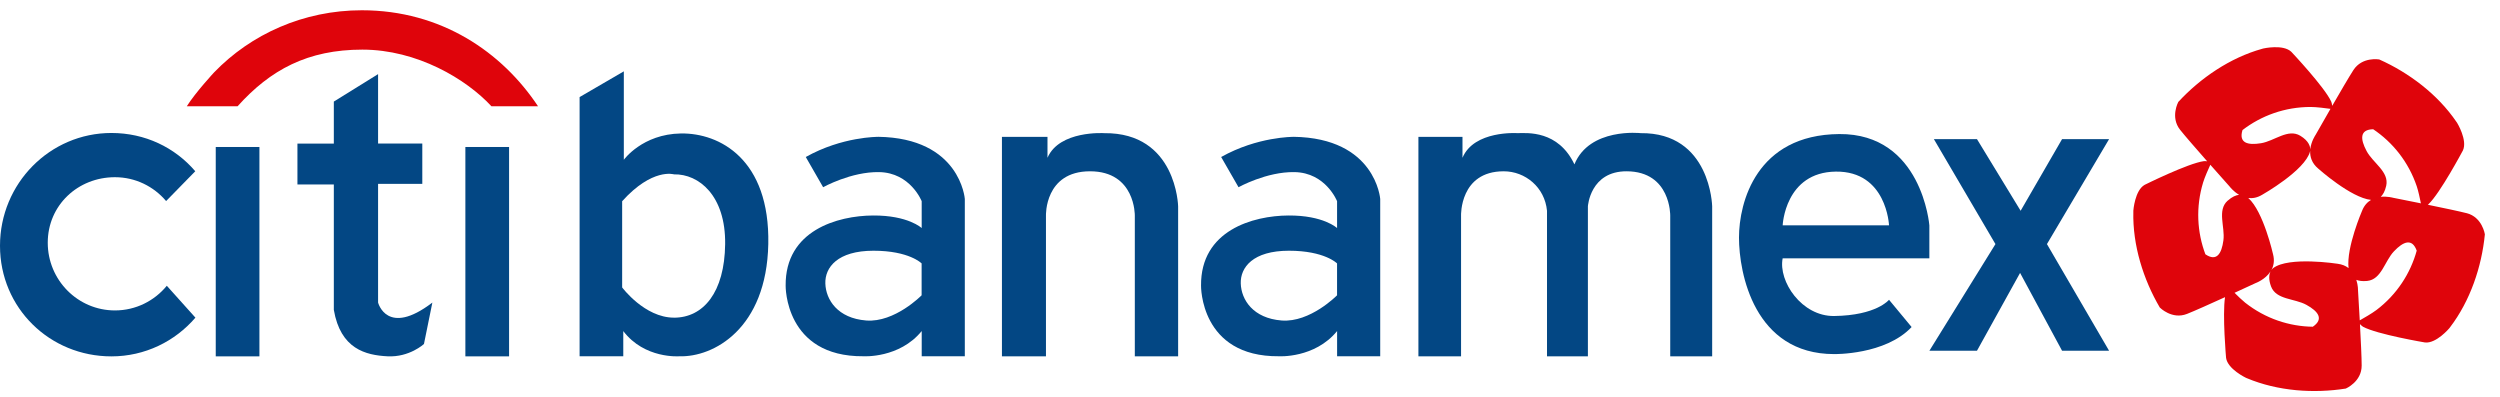 <svg width="151" height="24" viewBox="0 0 151 24" fill="none" xmlns="http://www.w3.org/2000/svg">
<g clip-path="url(#clip0_14503_1486)">
<path d="M10.076 17.259C9.332 18.169 8.204 18.75 6.942 18.75C4.701 18.75 2.884 16.917 2.884 14.659C2.884 12.4 4.701 10.703 6.942 10.703C8.18 10.703 9.287 11.261 10.033 12.144L11.794 10.343C10.56 8.902 8.759 8.032 6.729 8.032C3.013 8.032 0 11.083 0 14.846C0 18.609 3.013 21.525 6.729 21.525C8.753 21.525 10.57 20.62 11.803 19.186L10.076 17.261V17.259Z" fill="#034784"/>
<path d="M15.669 8.878H13.031V21.524H15.669V8.878Z" fill="#034784"/>
<path d="M20.165 6.134L22.836 4.477V8.67H25.507V11.105H22.836V18.275C22.836 18.275 23.376 20.37 26.115 18.275L25.607 20.778C25.607 20.778 24.728 21.589 23.409 21.521C22.09 21.454 20.568 21.081 20.163 18.715V11.14H17.965V8.672H20.163V6.136L20.165 6.134Z" fill="#034784"/>
<path d="M30.748 8.878H28.109V21.524H30.748V8.878Z" fill="#034784"/>
<path d="M41.128 8.061C38.795 8.096 37.679 9.651 37.679 9.651V4.309L35.008 5.863V21.519H37.646V19.997C38.93 21.687 41.028 21.519 41.028 21.519C43.09 21.587 46.302 19.862 46.405 14.74C46.507 9.618 43.463 8.027 41.13 8.061H41.128ZM40.707 19.186C38.934 19.186 37.578 17.361 37.578 17.361V12.154C39.404 10.126 40.707 10.531 40.707 10.531C42.213 10.497 43.834 11.816 43.799 14.742C43.765 17.668 42.48 19.188 40.707 19.188V19.186Z" fill="#034784"/>
<path d="M32.498 6.42C30.329 3.154 26.656 0.62 21.855 0.62C18.333 0.62 15.159 2.064 12.931 4.373C12.931 4.373 11.822 5.564 11.281 6.42H14.348C16.331 4.213 18.586 2.997 21.888 2.997C25.19 2.997 28.168 4.777 29.684 6.42H32.498Z" fill="#DF040B"/>
<path d="M53.03 8.266C53.03 8.266 50.866 8.247 48.669 9.483L49.717 11.308C49.717 11.308 51.409 10.365 53.099 10.395C54.992 10.429 55.67 12.152 55.67 12.152V13.775C55.67 13.775 54.858 13.002 52.728 13.016C50.598 13.029 47.419 13.91 47.453 17.257C47.453 17.257 47.386 21.556 52.154 21.518C52.154 21.518 54.318 21.653 55.671 19.996V21.518H58.275V12.015C58.275 12.015 58.004 8.33 53.033 8.263L53.03 8.266ZM55.666 17.836C55.666 17.836 54.044 19.493 52.319 19.358C50.594 19.223 49.884 18.107 49.851 17.127C49.818 16.148 50.594 15.144 52.758 15.144C54.921 15.144 55.666 15.91 55.666 15.91V17.838V17.836Z" fill="#034784"/>
<path d="M60.516 21.523H63.176V13.019C63.176 13.019 63.086 10.346 65.837 10.346C68.588 10.346 68.543 13.019 68.543 13.019V21.523H71.159V12.461C71.159 12.461 71.068 7.998 66.695 8.043C66.695 8.043 63.989 7.863 63.268 9.53V8.266H60.517V21.523H60.516Z" fill="#034784"/>
<path d="M78.12 8.266C78.12 8.266 75.956 8.247 73.758 9.483L74.807 11.308C74.807 11.308 76.499 10.365 78.189 10.395C80.082 10.429 80.759 12.152 80.759 12.152V13.775C80.759 13.775 79.948 13.002 77.818 13.016C75.688 13.029 72.509 13.91 72.543 17.257C72.543 17.257 72.476 21.556 77.244 21.518C77.244 21.518 79.407 21.653 80.761 19.996V21.518H83.365V12.015C83.365 12.015 83.094 8.33 78.123 8.263L78.12 8.266ZM80.758 17.836C80.758 17.836 79.135 19.493 77.41 19.358C75.686 19.223 74.975 18.107 74.942 17.127C74.908 16.146 75.686 15.144 77.849 15.144C80.012 15.144 80.758 15.91 80.758 15.91V17.838V17.836Z" fill="#034784"/>
<path d="M95.094 9.925C94.113 7.862 92.245 8.035 91.652 8.042C91.652 8.042 89.033 7.862 88.334 9.53V8.266H85.672V21.523H88.248V13.019C88.248 13.019 88.161 10.346 90.823 10.346C92.129 10.346 93.304 11.312 93.439 12.731V21.523H95.909V12.461C95.909 12.461 96.043 10.331 98.263 10.346C100.925 10.365 100.882 13.019 100.882 13.019V21.523H103.415V12.461C103.415 12.461 103.328 7.997 99.093 8.042C99.093 8.042 96.01 7.692 95.096 9.925" fill="#034784"/>
<path d="M116.533 15.605V13.61C116.533 13.61 116.092 8.056 111.088 8.097C106.084 8.139 105.035 12.223 105.035 14.353C105.035 16.483 105.949 21.387 110.783 21.387C110.783 21.387 113.872 21.444 115.461 19.753L114.097 18.106C114.097 18.106 113.354 19.052 110.783 19.087C108.823 19.113 107.401 16.991 107.672 15.605H116.531H116.533ZM110.885 10.365C113.962 10.33 114.097 13.611 114.097 13.611H107.673C107.673 13.611 107.809 10.399 110.885 10.365Z" fill="#034784"/>
<path d="M116.806 8.403H119.409L122.046 12.731L124.549 8.403H127.389L123.635 14.743L127.389 21.185H124.549L122.013 16.484L119.409 21.185H116.535L120.525 14.743L116.806 8.403Z" fill="#034784"/>
<path d="M148.986 12.876C148.549 12.764 147.568 12.557 146.639 12.367C146.654 12.356 146.668 12.346 146.677 12.337C147.382 11.678 148.76 9.087 148.76 9.087C149.05 8.467 148.41 7.421 148.41 7.421L148.372 7.366C147.237 5.695 145.498 4.39 143.707 3.591C143.707 3.591 142.678 3.409 142.146 4.232C141.891 4.627 141.354 5.544 140.865 6.393C140.851 6.298 140.832 6.194 140.809 6.144C140.412 5.265 138.396 3.13 138.396 3.13C137.901 2.656 136.706 2.928 136.706 2.928L136.641 2.946C134.694 3.487 132.902 4.716 131.57 6.156C131.57 6.156 131.07 7.073 131.678 7.839C131.969 8.207 132.668 9.007 133.314 9.742C133.238 9.732 133.163 9.725 133.122 9.732C132.165 9.857 129.537 11.164 129.537 11.164C128.941 11.5 128.854 12.722 128.854 12.722V12.79C128.804 14.809 129.459 16.882 130.452 18.574C130.452 18.574 131.184 19.321 132.096 18.96C132.532 18.789 133.501 18.354 134.392 17.948C134.228 19.038 134.455 21.616 134.455 21.616C134.55 22.295 135.656 22.82 135.656 22.82L135.718 22.846C137.582 23.628 139.75 23.776 141.686 23.469C141.686 23.469 142.648 23.06 142.645 22.08C142.645 21.612 142.593 20.553 142.541 19.577C142.607 19.643 142.681 19.709 142.726 19.735C143.574 20.198 146.469 20.685 146.469 20.685C147.15 20.763 147.939 19.825 147.939 19.825L147.98 19.771C149.207 18.166 149.896 16.105 150.086 14.152C150.086 14.152 149.932 13.117 148.986 12.874V12.876ZM135.434 7.865C136.576 6.985 138.006 6.461 139.56 6.461C139.903 6.461 140.501 6.537 140.761 6.574C140.274 7.42 139.859 8.151 139.859 8.151C139.859 8.151 139.589 8.539 139.539 9.028C139.539 8.855 139.462 8.517 138.939 8.2C138.195 7.749 137.384 8.515 136.571 8.65C135.758 8.785 135.205 8.635 135.448 7.853L135.432 7.865H135.434ZM134.55 12.12C133.902 12.701 134.401 13.701 134.294 14.516C134.186 15.331 133.881 15.819 133.205 15.358L133.212 15.377C132.701 14.029 132.616 12.509 133.068 11.021C133.162 10.713 133.385 10.209 133.503 9.952C134.131 10.663 134.666 11.262 134.666 11.262C134.666 11.262 134.885 11.557 135.24 11.767C135.06 11.788 134.826 11.876 134.552 12.122L134.55 12.12ZM139.696 19.735H139.716C138.273 19.72 136.826 19.243 135.607 18.281C135.424 18.135 135.167 17.887 134.966 17.685C135.68 17.357 136.235 17.1 136.235 17.1C136.235 17.1 136.826 16.889 137.143 16.39C137.058 16.56 137.003 16.849 137.171 17.3C137.476 18.114 138.587 18.016 139.308 18.413C140.029 18.809 140.371 19.272 139.695 19.733L139.696 19.735ZM141.849 16.189C141.681 16.06 141.464 15.965 141.185 15.93C141.185 15.93 138.242 15.475 137.301 16.194C137.301 16.194 137.249 16.23 137.193 16.31C137.329 16.059 137.393 15.743 137.291 15.353C137.291 15.353 136.713 12.771 135.796 11.959C136.051 11.991 136.337 11.945 136.642 11.76C136.642 11.76 139.235 10.295 139.528 9.144C139.528 9.144 139.532 9.13 139.535 9.11C139.518 9.46 139.624 9.852 140.021 10.183C140.021 10.183 141.993 11.949 143.21 12.074C142.992 12.204 142.794 12.41 142.667 12.738C142.667 12.738 141.711 14.946 141.853 16.187L141.849 16.189ZM143.532 18.728C143.267 18.929 142.768 19.215 142.529 19.35C142.477 18.381 142.425 17.549 142.425 17.549C142.425 17.549 142.433 17.246 142.323 16.903C142.477 16.963 142.688 16.998 142.978 16.969C143.843 16.88 144.028 15.78 144.593 15.182C145.158 14.584 145.692 14.37 145.969 15.14L145.975 15.121C145.595 16.511 144.77 17.792 143.531 18.73L143.532 18.728ZM144.541 11.945C144.541 11.945 144.2 11.847 143.798 11.888C143.924 11.763 144.052 11.561 144.127 11.223C144.316 10.373 143.33 9.85 142.943 9.125C142.555 8.399 142.52 7.825 143.338 7.806L143.323 7.794C144.522 8.593 145.475 9.782 145.973 11.254C146.065 11.528 146.164 11.989 146.223 12.282C145.309 12.096 144.541 11.945 144.541 11.945Z" fill="#DF040B"/>
</g>
<defs>
<clipPath id="clip0_14503_1486">
<rect width="150.085" height="23" fill="white" transform="translate(0 0.62)"/>
</clipPath>
</defs>
</svg>
